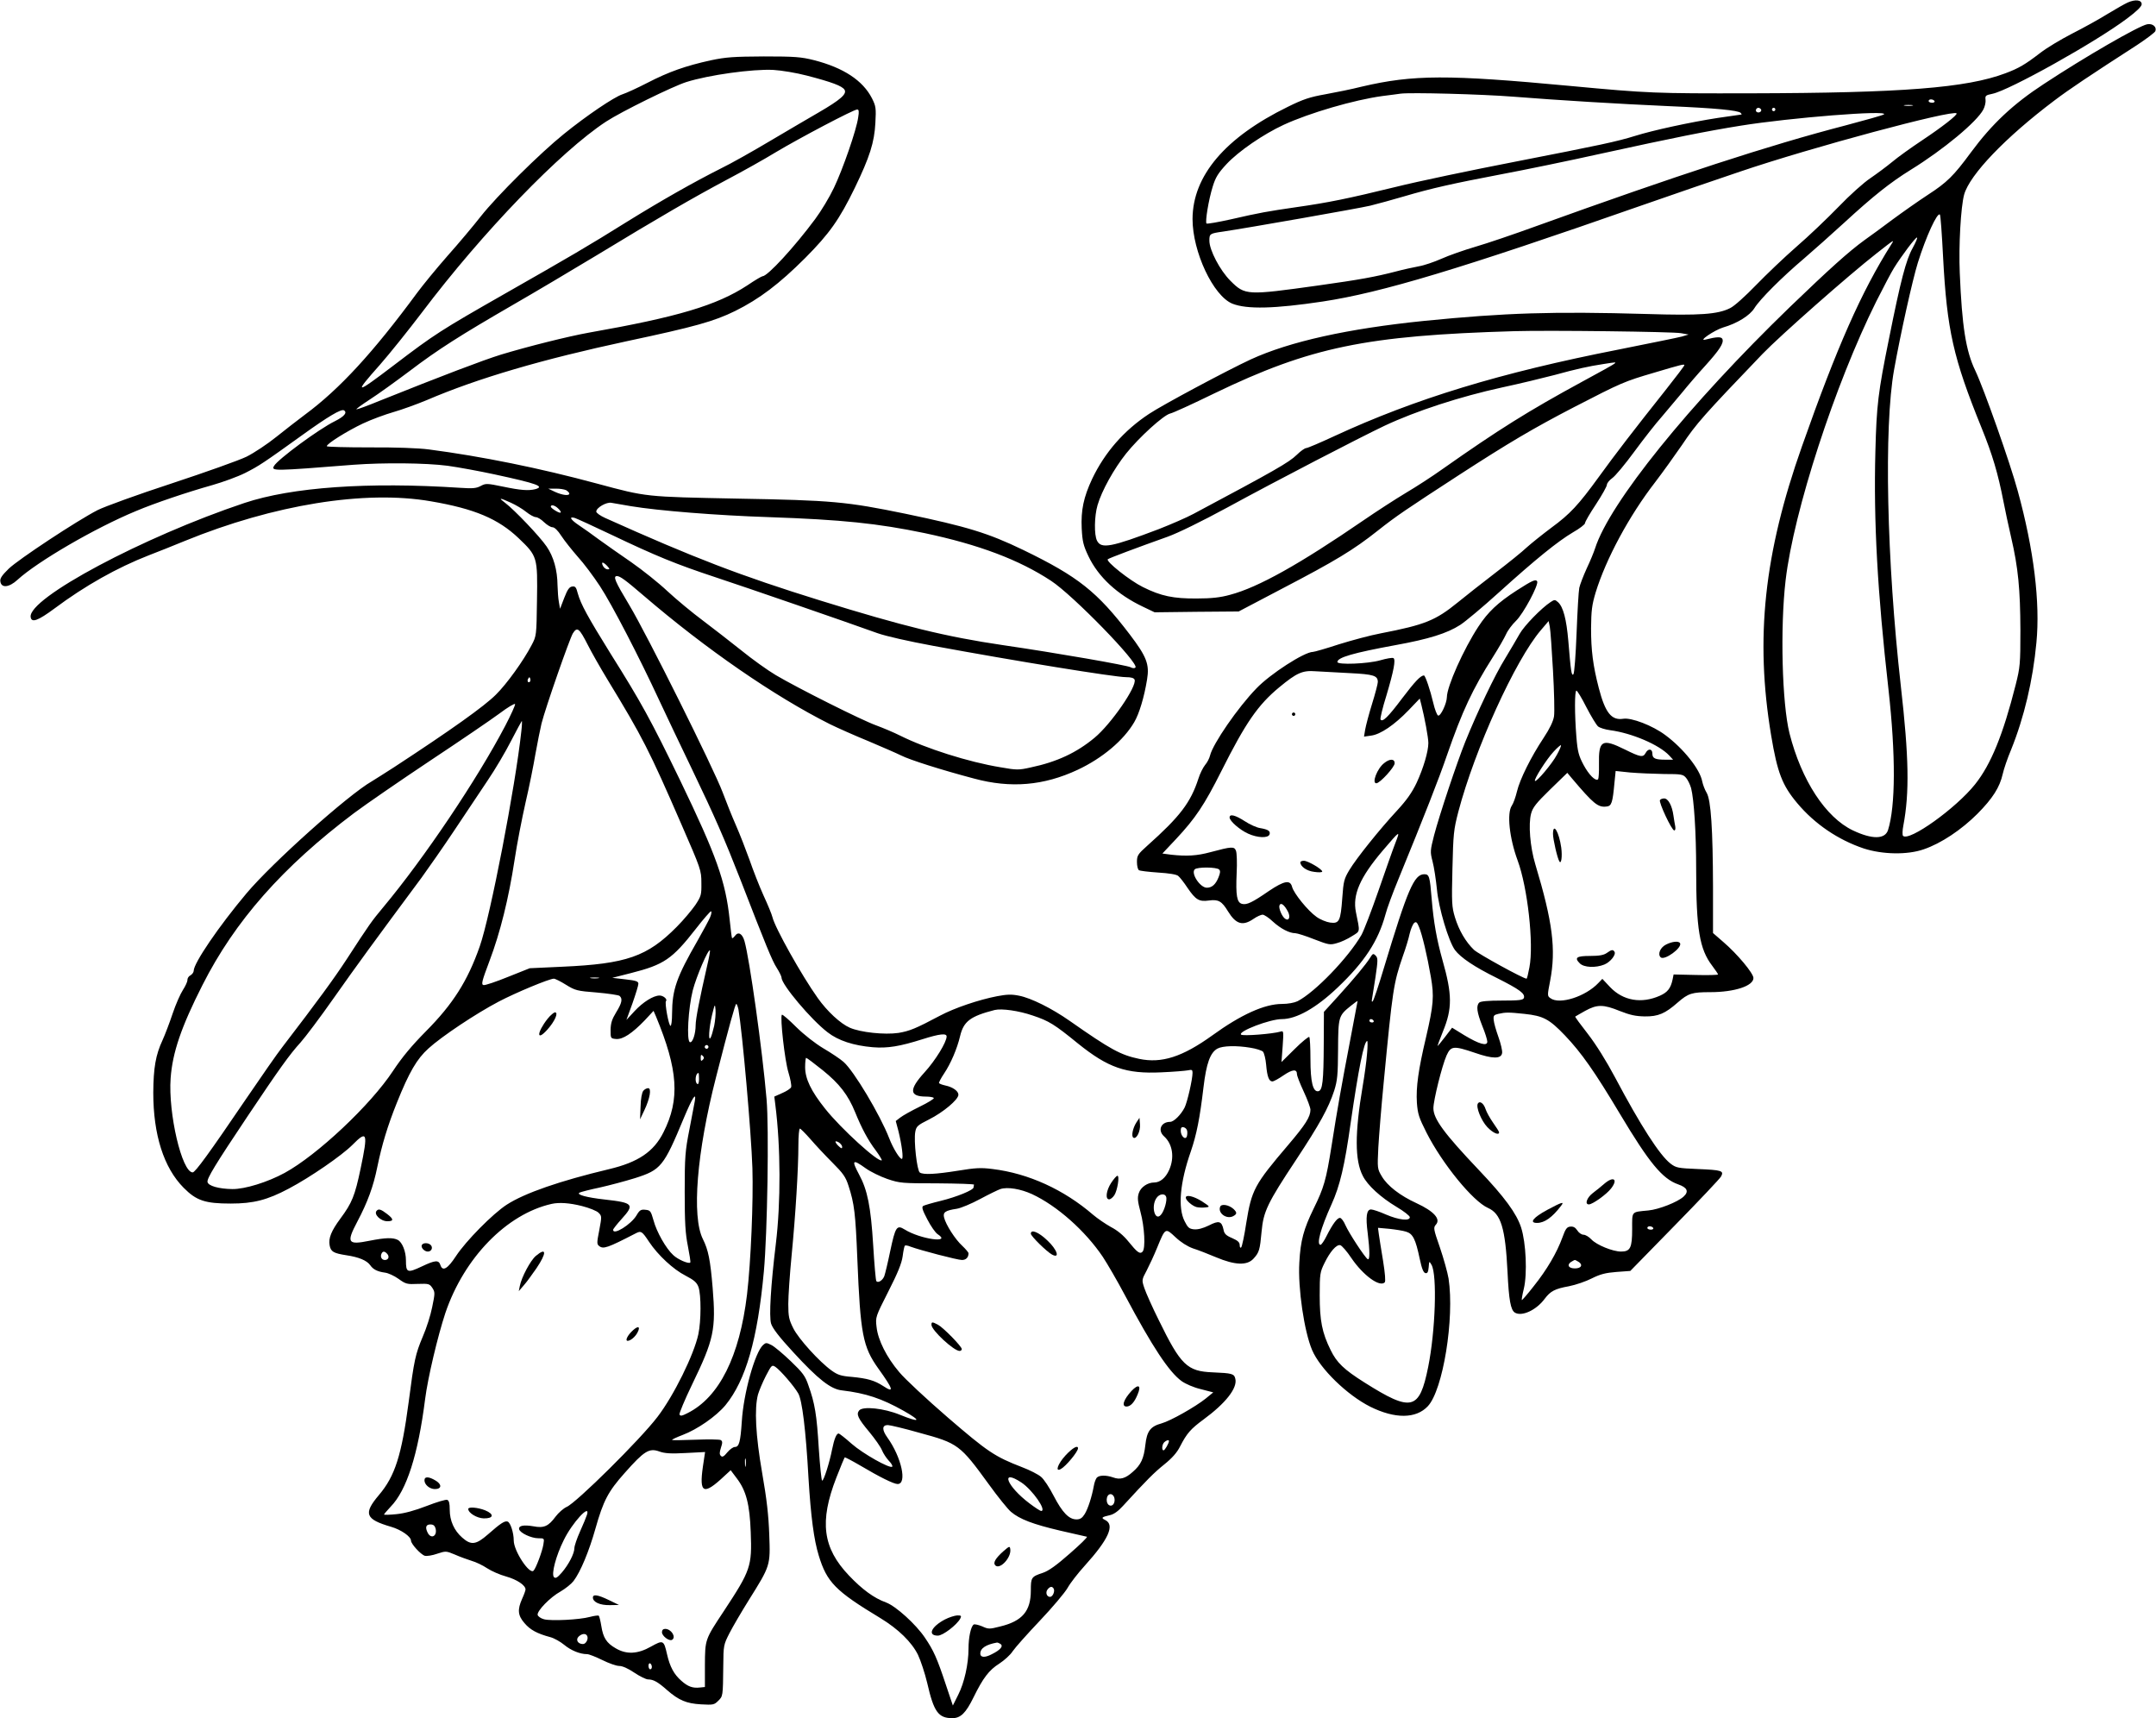 <?xml version="1.0" standalone="no"?>
<!DOCTYPE svg PUBLIC "-//W3C//DTD SVG 20010904//EN"
 "http://www.w3.org/TR/2001/REC-SVG-20010904/DTD/svg10.dtd">
<svg version="1.0" xmlns="http://www.w3.org/2000/svg"
 width="1280pt" height="1020pt" viewBox="0 0 1280 1020"
 preserveAspectRatio="xMidYMid meet">
<g transform="translate(0,1020) scale(0.1,-0.1)"
fill="#000000" stroke="none">
<path d="M12632 10185 c-18 -8 -72 -39 -120 -68 -48 -30 -142 -82 -209 -116
-68 -35 -153 -86 -190 -115 -90 -69 -127 -91 -207 -121 -231 -87 -614 -117
-1516 -119 -564 -1 -600 0 -1070 44 -726 68 -930 67 -1234 -4 -59 -15 -158
-35 -219 -46 -90 -16 -130 -29 -221 -74 -372 -182 -565 -409 -566 -666 0 -195
123 -457 237 -503 87 -34 249 -30 536 13 349 53 812 192 1892 570 193 67 456
158 585 201 424 144 1263 369 1286 346 8 -8 -87 -82 -206 -161 -63 -42 -143
-99 -176 -127 -34 -28 -92 -71 -130 -97 -38 -25 -123 -101 -189 -170 -66 -68
-178 -175 -250 -237 -71 -62 -179 -165 -240 -228 -63 -65 -128 -124 -153 -136
-73 -37 -179 -45 -497 -35 -555 16 -837 7 -1320 -41 -452 -46 -797 -122 -1030
-229 -138 -64 -522 -269 -603 -323 -150 -99 -263 -229 -338 -386 -51 -109 -67
-186 -62 -294 4 -78 10 -102 40 -165 59 -124 172 -228 324 -300 l69 -33 249 3
250 2 255 134 c320 167 426 231 571 346 110 87 165 124 485 332 292 189 437
275 680 401 285 147 297 152 477 205 161 48 178 52 178 44 0 -4 -50 -70 -111
-147 -190 -239 -302 -385 -396 -515 -122 -168 -171 -221 -283 -303 -52 -39
-117 -91 -145 -116 -27 -26 -113 -95 -190 -154 -77 -59 -176 -137 -220 -173
-133 -108 -195 -133 -458 -184 -59 -11 -171 -41 -248 -65 -76 -25 -146 -45
-154 -45 -51 0 -254 -131 -336 -217 -109 -112 -258 -328 -275 -398 -4 -17 -17
-42 -30 -57 -12 -15 -30 -51 -39 -80 -46 -142 -109 -225 -303 -398 -57 -51
-62 -59 -62 -97 0 -23 5 -45 12 -49 6 -4 57 -10 114 -14 64 -4 109 -11 119
-20 10 -8 35 -40 56 -72 48 -70 68 -82 126 -74 57 8 77 -4 114 -65 47 -76 87
-88 151 -44 20 14 45 25 54 25 9 0 37 -18 61 -41 46 -42 98 -69 133 -69 11 0
62 -16 112 -36 86 -33 94 -35 135 -23 24 6 64 25 89 41 51 32 49 20 24 143
-21 103 24 206 158 364 106 124 106 124 76 46 -15 -38 -60 -167 -101 -285 -41
-118 -86 -235 -100 -260 -78 -135 -276 -341 -380 -394 -19 -9 -56 -16 -92 -16
-103 0 -243 -63 -414 -187 -178 -128 -301 -167 -434 -139 -110 23 -169 55
-413 226 -106 74 -228 135 -300 149 -44 9 -72 8 -130 -3 -109 -21 -254 -70
-340 -116 -143 -76 -180 -91 -246 -102 -83 -12 -225 3 -289 31 -55 24 -134 97
-190 176 -95 133 -254 417 -269 480 -4 17 -28 75 -53 129 -25 55 -62 150 -83
211 -22 61 -58 154 -81 206 -23 52 -58 140 -79 196 -53 141 -450 938 -554
1111 -85 141 -98 172 -73 172 18 0 50 -23 157 -115 373 -320 777 -598 1107
-764 45 -22 148 -68 229 -101 80 -34 168 -72 194 -85 51 -26 240 -86 433 -137
218 -59 414 -42 615 52 147 69 273 175 336 283 29 49 59 148 76 253 15 90 -2
135 -103 268 -193 253 -306 343 -632 501 -209 101 -335 139 -699 215 -351 72
-433 80 -1001 90 -546 11 -533 9 -830 89 -340 92 -686 162 -1000 203 -61 8
-199 13 -353 12 -138 0 -252 3 -252 7 0 15 122 91 215 135 51 24 133 54 182
68 49 14 137 46 195 70 305 131 689 243 1192 351 400 85 515 117 641 179 143
71 261 160 416 315 143 144 202 227 294 416 88 182 116 269 122 385 5 88 3
100 -20 146 -54 106 -169 182 -345 227 -76 19 -113 22 -297 22 -181 -1 -224
-4 -315 -23 -150 -33 -249 -68 -375 -133 -60 -31 -128 -62 -150 -69 -49 -16
-211 -125 -348 -236 -139 -112 -397 -367 -493 -489 -43 -55 -132 -161 -198
-235 -65 -74 -146 -173 -180 -219 -260 -353 -460 -571 -666 -723 -41 -31 -118
-90 -170 -132 -52 -42 -132 -95 -176 -117 -45 -22 -245 -93 -445 -159 -202
-66 -397 -137 -439 -158 -123 -63 -471 -293 -528 -348 -40 -39 -53 -58 -50
-75 5 -42 52 -37 102 9 118 108 459 307 703 408 111 47 304 112 453 154 63 18
151 50 195 72 83 42 107 58 345 229 146 105 226 153 242 143 21 -13 3 -36 -53
-64 -96 -47 -340 -227 -362 -266 -18 -31 -6 -31 473 7 177 13 426 11 557 -6
65 -9 190 -32 278 -51 255 -55 301 -72 243 -88 -40 -10 -86 -7 -191 15 -97 20
-103 20 -133 4 -26 -14 -48 -16 -121 -11 -548 36 -1000 4 -1282 -90 -601 -201
-1285 -566 -1269 -677 5 -36 42 -23 142 51 181 135 371 242 561 316 50 19 145
57 213 85 527 215 1069 303 1460 235 259 -44 400 -104 521 -219 112 -107 113
-112 109 -371 -3 -208 -3 -209 -32 -264 -48 -92 -147 -230 -212 -294 -69 -69
-264 -208 -605 -431 -51 -33 -110 -70 -131 -83 -142 -81 -593 -485 -745 -666
-164 -195 -313 -414 -313 -459 0 -9 -9 -21 -19 -27 -11 -5 -19 -18 -18 -28 0
-9 -12 -36 -27 -59 -15 -23 -43 -86 -61 -140 -18 -54 -45 -125 -60 -158 -41
-88 -54 -164 -55 -312 0 -249 62 -445 180 -564 76 -77 128 -94 280 -94 135 0
217 21 345 89 127 67 314 196 377 259 88 89 94 74 49 -140 -34 -162 -51 -204
-120 -297 -54 -73 -72 -117 -64 -159 7 -38 23 -47 100 -59 74 -11 121 -31 141
-59 17 -25 43 -38 87 -44 19 -2 56 -19 81 -37 43 -31 51 -33 115 -30 64 2 69
1 86 -24 16 -25 16 -31 -1 -113 -9 -47 -34 -126 -56 -176 -44 -105 -51 -136
-84 -390 -42 -316 -81 -438 -176 -550 -94 -111 -82 -144 72 -189 59 -17 118
-58 118 -82 0 -19 57 -82 82 -90 12 -3 45 2 73 12 52 17 53 17 106 -5 29 -13
74 -29 99 -37 25 -7 67 -27 92 -44 26 -17 76 -39 113 -49 64 -18 115 -52 115
-77 0 -6 -9 -31 -20 -55 -29 -65 -26 -99 14 -145 34 -40 75 -62 153 -83 23 -6
60 -27 83 -46 40 -33 93 -55 136 -55 11 0 51 -16 90 -35 38 -19 83 -35 100
-35 20 0 53 -15 90 -40 33 -22 69 -40 82 -40 31 0 58 -15 112 -63 70 -61 115
-80 202 -85 72 -4 78 -3 102 21 28 28 28 25 30 207 1 123 2 126 37 195 20 39
71 126 114 195 129 206 129 205 122 389 -4 115 -15 212 -42 366 -39 225 -47
382 -25 466 7 24 28 74 47 111 34 65 36 67 57 53 28 -19 110 -113 135 -157 23
-39 45 -214 61 -503 14 -229 32 -366 61 -460 48 -158 99 -210 364 -370 109
-66 188 -144 225 -219 16 -34 41 -109 55 -168 39 -171 66 -208 149 -208 49 0
80 30 126 124 56 114 91 161 153 200 29 19 65 51 79 73 14 21 87 103 161 181
75 79 149 167 165 195 16 29 62 88 102 132 141 156 180 242 122 271 -27 13
-22 18 27 29 23 5 49 23 77 54 142 155 186 199 247 248 46 37 75 70 93 106 40
78 63 104 139 160 131 96 203 187 189 242 -7 30 -19 33 -135 38 -151 6 -189
43 -319 309 -39 78 -77 164 -86 191 -16 48 -16 49 14 105 16 31 44 91 61 133
50 122 49 121 110 64 32 -30 70 -54 103 -66 29 -9 91 -33 138 -53 112 -47 184
-50 222 -8 34 37 38 52 48 161 11 119 34 168 205 426 140 212 192 307 226 410
19 61 22 92 23 245 1 196 3 200 76 259 22 18 40 30 40 29 0 -2 -20 -107 -44
-233 -51 -266 -76 -406 -111 -630 -32 -201 -45 -246 -106 -370 -59 -121 -78
-189 -85 -320 -9 -152 29 -410 76 -520 48 -112 208 -267 345 -336 147 -73 272
-72 342 3 90 96 159 522 123 758 -6 36 -29 118 -51 183 -39 112 -40 119 -24
137 30 33 -13 80 -115 127 -98 45 -173 103 -206 159 -27 45 -27 48 -21 172 4
70 18 244 32 387 53 554 58 587 114 750 16 44 34 103 40 132 7 29 19 57 27 64
11 9 17 5 29 -25 18 -43 48 -168 70 -296 20 -115 16 -165 -29 -359 -45 -190
-60 -295 -54 -388 5 -66 12 -88 57 -177 94 -185 275 -407 365 -447 77 -34 103
-119 116 -379 8 -170 19 -226 43 -242 41 -26 128 14 178 82 34 45 60 59 143
74 41 8 102 29 137 47 50 25 82 33 146 38 l82 6 263 269 c145 148 269 279 276
292 18 34 4 38 -139 44 -117 5 -128 7 -161 32 -64 49 -178 226 -329 511 -52
98 -114 197 -162 259 -43 55 -77 101 -75 103 2 1 28 17 59 34 71 39 108 39
206 -1 61 -24 94 -31 148 -32 80 -1 121 17 196 83 62 54 84 61 193 61 144 0
256 37 256 84 0 28 -96 143 -179 214 l-61 53 0 272 c-1 343 -12 518 -38 561
-11 18 -22 48 -26 67 -13 72 -112 196 -219 275 -76 57 -202 105 -250 97 -70
-11 -107 36 -145 182 -35 135 -46 225 -46 355 1 106 5 138 27 212 61 199 199
456 354 656 45 59 116 158 158 219 86 129 131 179 479 542 103 107 511 467
676 596 111 87 107 84 89 55 -179 -284 -322 -607 -531 -1200 -225 -636 -279
-1139 -183 -1715 37 -222 66 -297 155 -403 104 -124 243 -218 395 -269 111
-36 259 -39 356 -5 103 35 224 116 319 211 91 92 132 157 150 236 6 28 28 93
50 145 77 191 129 410 150 635 23 238 -15 552 -111 901 -45 166 -201 607 -252
714 -56 116 -79 264 -92 580 -7 160 6 392 26 465 33 118 246 340 534 557 91
69 211 149 493 331 56 37 105 74 108 82 10 25 -16 47 -48 41 -52 -10 -370
-194 -613 -354 -184 -120 -309 -238 -434 -407 -103 -140 -142 -178 -256 -252
-55 -36 -149 -102 -210 -147 -60 -45 -135 -100 -165 -121 -95 -69 -207 -170
-443 -397 -600 -580 -1071 -1164 -1157 -1433 -7 -22 -29 -76 -50 -120 -20 -44
-40 -96 -44 -115 -4 -19 -11 -140 -16 -269 -5 -129 -13 -238 -19 -244 -11 -11
-15 16 -30 198 -11 128 -30 202 -61 230 -18 16 -21 16 -44 1 -55 -36 -157
-141 -184 -189 -16 -29 -55 -94 -86 -146 -60 -96 -166 -319 -237 -495 -50
-125 -153 -433 -185 -555 -23 -91 -24 -97 -9 -155 9 -34 20 -108 26 -166 10
-110 69 -308 107 -360 34 -45 115 -100 249 -166 137 -69 169 -93 160 -119 -5
-12 -28 -15 -130 -15 -82 0 -127 -4 -135 -12 -19 -19 -14 -57 18 -138 17 -41
30 -83 30 -94 0 -28 -48 -15 -136 38 l-73 45 -42 -55 c-23 -30 -43 -54 -44
-54 -2 0 12 38 31 85 57 138 56 221 -2 425 -34 121 -53 227 -64 361 -11 137
-15 149 -44 149 -61 0 -99 -90 -241 -560 -30 -101 -60 -189 -65 -194 -5 -5 -7
-2 -5 10 2 10 11 70 21 132 15 102 15 115 1 129 -14 14 -17 13 -33 -13 -25
-40 -94 -123 -191 -230 l-83 -91 -1 -189 c-1 -224 -7 -277 -32 -282 -32 -6
-47 54 -47 191 0 68 -3 127 -7 131 -4 3 -43 -28 -86 -71 l-79 -78 7 93 c6 88
6 94 -12 88 -47 -14 -225 -28 -235 -18 -19 19 171 92 242 92 87 0 204 66 331
187 160 152 241 276 284 433 9 36 44 130 77 210 155 378 243 603 289 738 91
262 151 390 272 581 33 52 68 113 78 135 10 23 37 59 59 80 44 42 137 216 126
235 -9 14 -29 5 -121 -54 -113 -73 -171 -128 -228 -215 -88 -134 -187 -356
-187 -419 -1 -37 -37 -114 -52 -109 -7 3 -20 37 -29 76 -17 73 -47 162 -55
162 -20 0 -53 -35 -129 -135 -84 -112 -118 -145 -129 -126 -3 5 12 69 35 142
44 148 56 213 42 222 -6 4 -41 -2 -79 -13 -74 -21 -254 -28 -254 -10 0 27 94
54 344 100 199 36 307 70 385 120 31 20 135 107 231 194 218 197 348 302 439
356 39 22 71 47 71 54 0 8 29 58 65 112 36 55 65 107 65 116 0 9 14 27 31 39
18 12 77 83 132 158 55 75 128 168 162 206 33 39 88 104 122 145 33 41 95 113
138 160 83 92 110 133 101 157 -6 15 -34 14 -101 -3 -47 -12 53 56 105 72 83
24 158 70 186 115 32 52 163 183 294 294 58 50 165 145 238 212 174 160 275
240 396 315 193 119 393 285 431 358 9 17 15 43 13 58 -3 24 1 27 40 35 100
20 614 307 800 447 59 44 87 72 87 85 0 26 -38 30 -83 10z m-7841 -434 c146
-38 209 -61 223 -84 15 -25 -24 -59 -151 -133 -54 -31 -183 -107 -288 -169
-104 -62 -237 -137 -295 -165 -159 -80 -355 -191 -555 -315 -237 -148 -337
-206 -730 -430 -377 -215 -415 -239 -655 -422 -234 -178 -243 -177 -84 2 58
66 170 206 249 310 361 478 823 956 1093 1133 90 59 397 210 477 235 133 42
392 78 516 72 49 -3 135 -17 200 -34z m4194 -125 c265 -21 625 -43 920 -56
281 -12 414 -25 429 -40 5 -5 8 -10 4 -10 -3 0 -65 -9 -139 -20 -163 -25 -387
-74 -489 -106 -113 -35 -203 -54 -715 -154 -258 -50 -578 -117 -710 -150 -282
-69 -400 -93 -590 -120 -171 -25 -213 -32 -387 -72 -76 -17 -141 -28 -145 -25
-9 10 12 140 37 220 17 55 32 79 82 133 71 76 218 177 339 233 154 71 418 148
587 171 43 5 91 12 107 14 58 8 481 -3 670 -18z m2500 -26 c3 -5 -3 -10 -14
-10 -12 0 -21 5 -21 10 0 6 6 10 14 10 8 0 18 -4 21 -10z m-132 -27 c-13 -2
-33 -2 -45 0 -13 2 -3 4 22 4 25 0 35 -2 23 -4z m-898 -22 c7 -12 -12 -24 -25
-16 -11 7 -4 25 10 25 5 0 11 -4 15 -9z m85 -1 c0 -5 -4 -10 -10 -10 -5 0 -10
5 -10 10 0 6 5 10 10 10 6 0 10 -4 10 -10z m-5445 -47 c-10 -74 -91 -307 -144
-418 -26 -55 -76 -138 -111 -185 -123 -166 -283 -340 -313 -340 -5 0 -46 -24
-90 -54 -182 -119 -414 -188 -942 -281 -122 -22 -358 -81 -520 -130 -107 -33
-351 -126 -723 -275 -68 -28 -128 -50 -135 -50 -7 0 29 26 78 58 50 32 155
108 235 168 171 130 304 214 615 394 127 73 349 205 495 293 377 229 576 344
773 449 95 50 227 124 294 165 139 83 461 253 482 253 10 0 12 -11 6 -47z
m6090 18 c-6 -5 -109 -34 -230 -66 -451 -117 -993 -294 -1836 -598 -129 -47
-291 -102 -360 -122 -68 -20 -159 -52 -201 -71 -43 -19 -104 -40 -135 -45 -32
-6 -92 -19 -133 -30 -127 -33 -216 -49 -465 -84 -423 -59 -433 -59 -520 28
-62 62 -125 182 -125 238 0 41 2 43 80 54 148 22 808 138 875 154 45 11 135
36 200 55 166 49 293 77 576 131 134 25 406 81 604 125 421 92 614 131 820
164 291 47 878 94 850 67z m351 -848 c23 -433 60 -598 228 -1012 65 -160 98
-271 131 -441 9 -47 29 -141 45 -210 42 -181 54 -308 55 -550 0 -203 -2 -221
-28 -325 -75 -297 -147 -473 -241 -591 -113 -142 -392 -342 -428 -306 -4 4 -4
32 2 61 37 195 33 407 -15 829 -84 746 -101 1536 -40 1877 38 212 109 532 141
635 49 157 116 302 131 286 4 -3 12 -117 19 -253z m-181 54 c-39 -70 -71 -192
-140 -537 -65 -320 -74 -395 -81 -670 -11 -417 12 -831 78 -1415 43 -387 42
-690 -3 -833 -18 -55 -94 -56 -208 -2 -162 77 -306 297 -377 577 -44 176 -56
625 -23 908 48 410 293 1163 538 1655 43 85 90 175 106 200 45 72 126 180 136
180 5 0 -7 -28 -26 -63z m-1375 -505 l45 -8 -40 -12 c-22 -6 -191 -40 -375
-77 -704 -138 -1208 -292 -1688 -514 -84 -39 -159 -71 -167 -71 -8 0 -34 -18
-56 -40 -47 -46 -132 -94 -614 -351 -39 -21 -131 -61 -205 -90 -282 -107 -342
-119 -367 -69 -18 35 -16 146 3 211 25 86 98 217 170 307 77 96 221 227 261
237 16 3 134 57 263 120 571 275 899 343 1780 369 202 6 945 -3 990 -12z
m-395 -181 c-6 -5 -91 -53 -190 -106 -322 -175 -499 -286 -830 -519 -60 -43
-159 -107 -220 -143 -60 -36 -173 -109 -250 -162 -379 -260 -625 -398 -792
-442 -57 -16 -111 -22 -198 -22 -138 -1 -212 14 -320 68 -77 38 -222 153 -208
165 8 7 171 68 356 134 59 21 202 91 355 174 297 162 778 411 931 484 187 88
451 174 699 228 103 22 243 56 312 74 131 36 199 51 290 65 78 12 75 12 65 2z
m-6224 -751 c10 -6 19 -15 19 -20 0 -15 -41 -10 -85 10 l-40 19 43 0 c24 1 52
-4 63 -9z m-329 -74 c29 -13 70 -37 92 -55 21 -17 47 -31 57 -31 10 0 32 -13
49 -30 17 -16 39 -30 50 -30 12 0 32 -19 53 -52 19 -29 63 -84 97 -123 35 -38
94 -117 132 -175 71 -108 234 -423 353 -680 37 -80 125 -264 195 -410 134
-279 192 -412 285 -650 153 -395 189 -483 216 -525 16 -25 29 -52 29 -59 0
-41 175 -249 273 -324 64 -50 154 -79 269 -89 88 -7 160 5 296 48 101 32 142
36 142 16 0 -34 -67 -143 -131 -213 -94 -103 -91 -144 10 -144 22 0 42 -4 45
-8 3 -5 -35 -28 -84 -52 -49 -24 -101 -53 -116 -65 l-26 -20 16 -60 c20 -81
31 -165 20 -165 -13 0 -52 63 -75 123 -54 139 -210 400 -271 453 -19 17 -73
53 -119 80 -50 30 -114 80 -162 127 -43 43 -81 76 -85 73 -12 -12 17 -273 39
-343 12 -39 19 -78 16 -87 -3 -8 -27 -24 -53 -35 l-47 -21 6 -48 c32 -251 33
-580 3 -827 -30 -247 -41 -430 -28 -473 9 -28 47 -78 132 -170 147 -160 222
-219 288 -226 143 -17 236 -48 366 -121 110 -62 100 -73 -21 -24 -95 39 -220
52 -242 26 -19 -23 -7 -48 60 -128 33 -40 67 -88 75 -108 8 -20 27 -48 41 -63
15 -15 24 -31 20 -35 -14 -13 -174 77 -241 136 -38 34 -73 61 -77 61 -13 0
-26 -31 -39 -95 -15 -77 -49 -185 -59 -185 -4 0 -13 87 -20 192 -12 198 -23
267 -62 375 -18 54 -34 75 -104 142 -46 44 -97 87 -115 96 -30 15 -33 15 -50
0 -48 -44 -116 -287 -126 -454 -8 -121 -16 -151 -41 -151 -10 0 -30 -14 -45
-32 -20 -25 -30 -30 -38 -21 -9 8 -9 20 0 48 10 30 10 39 -1 46 -7 4 -75 5
-151 2 -76 -3 -138 -4 -138 -1 0 3 28 16 62 29 88 33 200 111 255 177 121 148
191 392 228 794 21 229 31 851 16 1023 -25 293 -101 833 -131 938 -13 45 -37
58 -56 32 -8 -10 -16 -17 -18 -14 -2 2 -8 51 -14 109 -24 228 -79 381 -293
825 -176 363 -232 465 -415 756 -134 216 -176 292 -194 357 -9 36 -15 43 -33
40 -17 -2 -28 -18 -47 -67 l-25 -65 -7 40 c-4 21 -7 66 -8 99 -1 91 -23 170
-65 231 -41 60 -190 216 -245 258 -43 32 -36 33 32 2z m714 -21 c162 -27 512
-55 819 -65 434 -15 646 -37 925 -95 321 -68 560 -158 750 -283 130 -85 525
-491 501 -515 -5 -5 -17 -5 -29 2 -23 12 -435 84 -757 131 -340 50 -591 112
-1085 265 -474 147 -752 254 -1277 490 -29 13 -53 30 -53 38 0 23 61 58 90 52
14 -2 66 -11 116 -20z m-434 -12 c28 -26 21 -36 -12 -16 -16 9 -30 21 -30 25
0 14 23 9 42 -9z m321 -159 c260 -124 382 -174 612 -250 182 -60 788 -269 965
-333 51 -18 184 -48 330 -75 493 -91 1079 -186 1145 -186 31 0 47 -5 51 -15
15 -39 -139 -263 -238 -345 -106 -88 -222 -143 -379 -176 -71 -16 -83 -16
-179 1 -190 31 -444 112 -596 188 -38 19 -102 46 -143 61 -84 30 -463 220
-595 298 -49 29 -141 95 -205 147 -64 51 -167 131 -228 177 -62 46 -156 124
-210 174 -53 50 -150 127 -216 173 -66 45 -152 106 -191 134 -39 29 -92 67
-118 84 -51 34 -63 55 -25 44 12 -4 111 -49 220 -101z m-28 -184 c16 -18 16
-20 2 -20 -9 0 -21 9 -27 20 -6 11 -7 20 -2 20 5 0 17 -9 27 -20z m5615 -621
c7 -125 10 -247 6 -272 -5 -30 -25 -72 -62 -128 -75 -113 -141 -246 -158 -318
-8 -33 -21 -70 -30 -83 -31 -44 -15 -193 34 -326 59 -159 97 -496 70 -635 -7
-37 -14 -67 -17 -67 -19 0 -285 146 -312 171 -49 47 -89 115 -113 193 -19 63
-20 85 -15 290 5 205 7 229 35 337 98 372 338 900 490 1078 l46 54 7 -34 c4
-19 12 -136 19 -260z m-5730 152 c21 -42 75 -137 120 -211 204 -335 244 -413
436 -855 115 -264 118 -272 118 -346 1 -71 -1 -79 -36 -132 -21 -30 -70 -89
-110 -129 -175 -177 -299 -220 -679 -237 l-194 -9 -128 -51 c-71 -29 -137 -51
-146 -49 -15 3 -11 21 35 143 64 169 114 371 149 600 14 94 44 247 65 340 22
94 48 224 59 290 12 66 28 147 36 180 25 98 166 501 186 535 26 41 38 31 89
-69z m4523 -167 c143 -7 167 -15 167 -53 0 -10 -15 -68 -34 -129 -19 -61 -37
-130 -41 -153 l-7 -42 42 6 c56 7 139 64 222 150 l67 70 10 -39 c19 -75 41
-193 41 -225 0 -50 -29 -148 -69 -235 -28 -59 -59 -103 -116 -165 -104 -112
-242 -284 -284 -354 -31 -52 -35 -66 -42 -166 -10 -138 -18 -153 -72 -146 -22
3 -59 18 -81 34 -51 36 -134 138 -145 178 -11 43 -46 37 -137 -24 -100 -69
-132 -84 -160 -77 -31 8 -38 49 -32 184 3 59 1 118 -4 131 -10 27 -25 26 -152
-8 -81 -22 -142 -25 -233 -15 l-52 7 81 86 c115 123 168 202 269 403 144 287
217 393 344 498 104 86 138 101 215 95 36 -2 127 -7 203 -11z m-4867 -51 c-10
-10 -19 5 -10 18 6 11 8 11 12 0 2 -7 1 -15 -2 -18z m6272 -151 c28 -54 59
-105 69 -114 10 -9 43 -19 73 -23 128 -17 290 -86 350 -150 l23 -25 -45 0
c-62 0 -78 8 -78 36 0 30 -25 32 -40 4 -15 -28 -31 -25 -122 20 -137 68 -158
56 -155 -88 1 -44 -2 -84 -5 -88 -15 -14 -55 26 -87 86 -28 53 -35 77 -42 164
-11 136 -11 276 0 276 5 0 32 -44 59 -98z m-6418 -110 c-167 -319 -482 -787
-724 -1077 -70 -84 -81 -99 -218 -310 -74 -113 -167 -241 -381 -520 -30 -38
-127 -178 -217 -310 -218 -321 -301 -435 -316 -435 -64 0 -146 351 -131 559
11 152 63 305 189 553 192 380 476 702 900 1021 71 53 273 192 450 310 178
118 363 244 413 281 49 37 91 62 93 56 2 -5 -24 -63 -58 -128z m95 -34 c-35
-326 -184 -1099 -247 -1277 -72 -205 -159 -342 -320 -504 -83 -84 -140 -152
-195 -235 -133 -202 -449 -499 -643 -605 -101 -55 -236 -97 -311 -96 -80 1
-143 19 -147 42 -4 21 45 102 239 392 186 278 249 366 313 436 28 31 119 152
201 269 133 189 236 330 518 710 42 58 130 184 194 280 64 96 153 229 197 295
45 66 108 173 141 238 33 64 62 117 63 117 2 0 1 -28 -3 -62z m6148 -139 c-28
-53 -122 -164 -130 -155 -8 8 68 128 111 174 21 23 41 40 43 38 3 -3 -8 -28
-24 -57z m636 -114 c106 0 114 -2 132 -24 10 -12 23 -39 29 -60 17 -66 30
-262 30 -482 0 -355 20 -474 95 -572 19 -25 35 -49 35 -52 0 -3 -59 -5 -132
-3 l-132 3 -6 -30 c-11 -52 -30 -76 -75 -96 -110 -49 -219 -30 -296 51 l-46
49 -23 -24 c-76 -81 -231 -131 -285 -91 -19 13 -19 16 -2 103 36 188 15 350
-88 692 -31 103 -42 238 -25 301 10 37 30 62 113 143 l102 99 25 -30 c132
-156 157 -176 208 -170 30 3 36 22 47 142 l7 69 86 -9 c48 -4 138 -8 201 -9z
m-2641 -567 c8 -8 7 -20 -4 -47 -17 -42 -39 -61 -69 -61 -40 0 -96 85 -72 109
15 15 130 14 145 -1z m409 -251 c15 -30 6 -56 -16 -42 -19 11 -41 63 -35 80 8
20 29 4 51 -38z m-3431 -32 c-8 -19 -42 -81 -74 -138 -126 -219 -151 -291
-152 -434 0 -40 -4 -73 -9 -73 -11 0 -36 138 -27 147 10 11 -16 33 -38 33 -37
0 -99 -39 -149 -93 l-48 -52 36 99 c19 54 35 106 35 116 0 14 -14 19 -77 26
l-78 9 110 28 c197 50 245 82 387 264 44 57 85 103 89 103 5 0 3 -16 -5 -35z
m-17 -285 c-45 -197 -69 -318 -69 -356 0 -51 -18 -106 -34 -101 -21 7 -10 201
17 308 22 84 92 247 102 237 2 -2 -5 -42 -16 -88z m-646 -77 c-13 -2 -33 -2
-45 0 -13 2 -3 4 22 4 25 0 35 -2 23 -4z m-193 -39 c55 -34 66 -37 182 -46 68
-6 129 -15 136 -20 20 -17 14 -43 -20 -98 -25 -41 -32 -63 -33 -104 0 -50 0
-51 32 -54 40 -4 96 33 171 111 l52 56 14 -32 c132 -318 144 -493 45 -689 -58
-116 -151 -178 -324 -219 -289 -69 -499 -141 -607 -211 -83 -54 -242 -215
-301 -305 -49 -75 -79 -93 -92 -54 -10 32 -30 31 -110 -7 -87 -41 -95 -38 -95
36 0 53 -22 107 -48 121 -29 15 -73 14 -169 -5 -129 -26 -138 -12 -72 113 62
117 96 211 119 325 27 131 61 244 116 381 73 182 119 261 188 323 78 71 280
206 417 278 101 53 298 135 327 136 8 0 40 -16 72 -36z m880 -244 c-7 -30 -16
-62 -21 -70 -15 -27 -10 57 8 133 17 69 18 70 21 32 2 -22 -2 -65 -8 -95z
m144 98 c23 -133 76 -729 83 -943 6 -193 -9 -555 -32 -750 -44 -367 -165 -610
-353 -704 -33 -17 -43 -19 -48 -8 -2 7 31 87 75 178 130 268 142 327 122 573
-14 168 -26 226 -58 290 -67 134 -37 513 78 961 78 305 114 435 120 435 4 0 9
-15 13 -32z m1748 -37 c96 -32 128 -52 268 -166 179 -144 285 -181 495 -171
72 3 142 9 158 12 23 5 27 3 27 -15 0 -38 -31 -174 -47 -206 -22 -43 -64 -85
-86 -85 -54 0 -76 -50 -36 -86 51 -46 63 -126 30 -200 -21 -47 -54 -74 -89
-74 -39 0 -80 -28 -91 -63 -9 -27 -7 -48 10 -112 24 -88 31 -217 12 -236 -16
-16 -32 -3 -84 61 -29 36 -65 66 -104 86 -32 18 -79 50 -105 72 -174 150 -384
246 -597 272 -70 9 -102 7 -206 -10 -131 -21 -204 -25 -226 -11 -17 11 -37
190 -27 242 6 32 13 39 81 73 84 42 175 118 175 147 0 22 -34 46 -78 55 -18 4
-34 10 -37 14 -2 3 11 29 30 57 39 58 77 146 95 222 21 88 61 118 205 155 42
10 143 -4 227 -33z m2919 10 c112 -12 147 -31 240 -128 98 -103 176 -214 326
-465 174 -291 252 -386 346 -419 55 -19 65 -43 32 -73 -35 -32 -146 -76 -209
-82 -103 -10 -96 -2 -96 -111 0 -111 -11 -133 -66 -133 -49 0 -145 39 -176 72
-14 15 -35 28 -47 28 -11 0 -28 11 -37 26 -12 18 -24 24 -42 22 -20 -2 -28
-14 -46 -64 -33 -91 -93 -193 -170 -289 -37 -48 -70 -85 -71 -83 -2 2 3 32 12
68 21 89 13 271 -16 362 -27 84 -98 181 -252 343 -206 217 -269 303 -269 366
0 47 51 252 78 313 26 57 41 59 168 16 106 -37 157 -37 162 -1 2 13 -8 56 -22
95 -14 39 -27 84 -28 101 -3 25 1 30 27 36 44 10 61 10 156 0z m-896 -41 c3
-5 -1 -10 -9 -10 -9 0 -16 5 -16 10 0 6 4 10 9 10 6 0 13 -4 16 -10z m-39
-196 c-3 -42 -15 -129 -26 -193 -47 -278 -47 -440 1 -532 28 -56 106 -127 199
-183 44 -26 80 -54 80 -62 0 -24 -65 -17 -142 16 -38 17 -78 30 -88 30 -27 0
-33 -43 -20 -141 13 -107 13 -162 0 -154 -17 10 -111 154 -132 201 -10 24 -25
44 -33 44 -16 0 -43 -36 -79 -107 -14 -29 -31 -53 -36 -53 -26 0 0 96 65 240
50 110 78 228 114 485 46 317 79 485 98 485 3 0 3 -34 -1 -76z m-3912 35 c-3
-5 -10 -7 -15 -3 -5 3 -7 10 -3 15 3 5 10 7 15 3 5 -3 7 -10 3 -15z m3220 1
c33 -5 66 -16 74 -23 7 -8 16 -43 19 -78 6 -71 17 -99 37 -99 8 0 37 16 66 36
53 36 80 39 80 7 0 -10 18 -56 40 -103 22 -47 40 -96 40 -108 0 -42 -29 -88
-132 -209 -201 -236 -217 -266 -249 -463 -11 -74 -25 -139 -30 -145 -5 -5 -9
0 -9 13 0 17 -11 27 -45 42 -36 15 -47 26 -51 50 -11 51 -27 56 -87 25 -35
-17 -65 -25 -88 -23 -29 3 -37 10 -56 48 -41 80 -28 230 37 415 34 100 53 194
75 380 17 143 40 206 83 230 32 17 113 19 196 5z m-3252 -72 c-9 -9 -12 -7
-12 12 0 19 3 21 12 12 9 -9 9 -15 0 -24z m713 -62 c99 -80 150 -146 192 -249
39 -96 77 -167 122 -226 22 -30 38 -57 36 -59 -17 -17 -243 188 -337 307 -83
104 -118 177 -118 246 0 30 3 55 6 55 4 0 48 -33 99 -74z m-735 -52 c0 -21 -4
-33 -10 -29 -17 10 -11 65 7 65 2 0 3 -16 3 -36z m-25 -131 c-3 -16 -17 -91
-32 -168 -25 -127 -28 -161 -28 -370 0 -186 4 -248 19 -323 10 -51 17 -95 14
-97 -9 -10 -74 18 -101 44 -43 39 -99 138 -117 206 -16 56 -19 60 -48 63 -27
3 -35 -2 -53 -33 -32 -54 -139 -121 -139 -86 0 5 23 34 51 65 78 86 69 96
-101 115 -107 12 -171 29 -149 41 8 4 61 18 119 30 58 13 152 38 210 56 154
49 170 68 290 357 51 121 75 159 65 100z m2923 -176 c2 -10 1 -25 -2 -34 -9
-23 -36 3 -36 34 0 18 5 24 17 21 10 -2 19 -11 21 -21z m-2237 -49 c30 -35 88
-97 130 -139 65 -65 80 -86 97 -140 34 -105 41 -161 52 -434 18 -444 32 -520
125 -650 89 -124 96 -148 28 -103 -51 33 -93 45 -186 54 -64 5 -84 12 -119 37
-73 52 -197 189 -228 251 -26 52 -30 70 -30 145 0 47 9 178 20 291 23 237 40
512 40 653 0 53 4 97 9 97 4 0 32 -28 62 -62z m189 -47 c0 -11 -5 -10 -20 4
-11 10 -20 22 -20 27 0 4 9 3 20 -4 11 -7 20 -19 20 -27z m140 -127 c28 -20
85 -48 128 -63 74 -25 87 -26 297 -26 121 -1 219 -4 218 -8 -2 -4 -3 -11 -3
-16 0 -16 -101 -57 -195 -80 -50 -12 -97 -26 -104 -30 -10 -7 -5 -24 25 -81
20 -39 48 -79 61 -87 86 -56 -103 -30 -196 28 -47 29 -55 17 -86 -129 -14 -68
-30 -134 -35 -148 -10 -25 -36 -42 -47 -30 -4 3 -12 100 -19 214 -14 229 -34
328 -84 420 -46 86 -39 93 40 36z m987 -153 c150 -70 316 -218 420 -372 27
-41 87 -144 132 -229 164 -308 261 -454 336 -509 24 -17 72 -38 115 -48 l73
-19 -44 -36 c-61 -49 -209 -133 -263 -148 -66 -18 -87 -46 -96 -127 -9 -81
-26 -119 -75 -161 -43 -39 -75 -48 -116 -33 -43 15 -84 14 -98 -2 -6 -8 -14
-29 -17 -48 -12 -65 -34 -134 -54 -167 -15 -24 -27 -32 -49 -32 -45 0 -84 41
-135 139 -25 49 -59 101 -76 114 -16 14 -67 40 -112 57 -163 63 -204 91 -441
295 -125 108 -255 229 -288 269 -75 88 -127 191 -135 269 -7 58 -6 60 70 210
57 112 79 167 85 209 4 32 10 60 13 63 3 3 18 1 34 -6 57 -21 278 -79 305 -79
24 0 39 15 39 40 0 5 -17 25 -37 44 -42 38 -98 126 -108 168 -8 31 7 42 75 52
25 4 87 30 139 58 52 28 106 54 120 59 43 14 120 1 188 -30z m796 -15 c8 -20
-11 -87 -31 -108 -35 -41 -60 51 -26 100 17 25 49 29 57 8z m-3467 -56 c43
-11 88 -29 98 -40 19 -19 19 -22 4 -102 -15 -76 -15 -84 -1 -95 25 -20 50 -11
215 74 34 18 39 15 82 -50 52 -78 143 -163 216 -200 52 -27 67 -41 77 -68 16
-47 16 -200 -1 -280 -26 -121 -146 -365 -243 -491 -101 -133 -483 -511 -539
-534 -18 -8 -48 -34 -66 -58 -42 -57 -69 -69 -131 -57 -58 10 -89 4 -85 -17 4
-22 72 -54 114 -54 36 0 36 0 30 -37 -6 -39 -43 -139 -58 -155 -23 -27 -118
116 -118 179 0 45 -19 105 -36 112 -17 6 -41 -9 -117 -76 -71 -62 -100 -66
-153 -19 -48 42 -74 100 -74 166 0 37 -4 54 -15 58 -8 3 -62 -13 -121 -36 -73
-28 -131 -44 -181 -49 -40 -4 -73 -5 -73 -2 0 3 18 23 39 46 95 97 163 308
205 640 16 126 75 374 120 510 111 328 364 588 631 648 45 10 106 6 181 -13z
m6359 -130 c3 -5 -3 -10 -14 -10 -12 0 -21 5 -21 10 0 6 6 10 14 10 8 0 18 -4
21 -10z m-1467 -22 c40 -12 56 -43 81 -162 12 -57 22 -82 34 -84 12 -2 16 6
19 35 3 38 3 38 17 14 34 -60 23 -393 -20 -606 -52 -258 -98 -269 -377 -93
-124 78 -166 119 -202 193 -51 103 -65 175 -65 325 0 127 2 138 28 191 33 68
71 112 94 107 9 -2 40 -37 67 -78 69 -101 167 -173 197 -143 6 6 2 54 -10 129
-11 65 -22 136 -25 157 l-5 38 67 -6 c37 -4 82 -11 100 -17z m-6048 -133 c13
-16 6 -35 -15 -35 -18 0 -28 17 -21 35 7 19 20 19 36 0z m7075 -48 c24 -18 11
-37 -25 -37 -36 0 -49 19 -25 37 11 7 22 13 25 13 3 0 14 -6 25 -13z m-3916
-1013 c229 -62 241 -71 411 -305 54 -75 114 -149 132 -164 52 -44 131 -74 293
-112 83 -19 154 -35 158 -36 5 -2 -41 -47 -102 -100 -78 -69 -126 -103 -159
-114 -69 -23 -72 -27 -72 -105 0 -122 -50 -182 -183 -214 -63 -16 -69 -16
-106 1 -22 9 -44 14 -50 11 -17 -11 -31 -76 -31 -143 0 -92 -25 -203 -61 -274
l-32 -64 -42 125 c-52 157 -73 203 -124 278 -53 79 -173 188 -231 209 -72 26
-142 78 -220 160 -156 164 -176 320 -75 580 25 65 48 119 50 121 2 2 42 -19
90 -47 118 -70 201 -111 224 -111 58 0 23 159 -60 275 -34 47 -33 75 2 75 12
0 97 -20 188 -46z m1481 -49 c0 -12 -24 -55 -32 -55 -12 0 -10 34 4 48 12 12
28 16 28 7z m-2870 -71 l116 6 -13 -87 c-23 -160 4 -172 128 -55 l37 34 36
-48 c56 -73 77 -155 83 -319 8 -204 0 -227 -160 -470 -112 -169 -111 -167
-112 -320 l0 -130 -29 -3 c-43 -5 -72 5 -111 40 -43 37 -68 83 -85 158 -19 84
-23 85 -95 45 -79 -45 -146 -48 -210 -10 -54 31 -74 62 -85 132 -5 31 -12 58
-15 61 -3 3 -27 0 -53 -7 -63 -17 -229 -25 -272 -14 -19 5 -36 17 -38 26 -5
23 74 105 136 139 29 17 64 45 77 62 41 54 92 176 130 311 47 166 75 220 174
331 116 131 145 149 206 127 30 -11 68 -14 155 -9z m357 -76 c-2 -13 -4 -5 -4
17 -1 22 1 32 4 23 2 -10 2 -28 0 -40z m1637 -99 c66 -44 153 -169 117 -169
-5 0 -36 20 -69 45 -135 102 -177 209 -48 124z m551 -88 c8 -26 -5 -53 -24
-49 -29 6 -27 68 3 68 8 0 17 -8 21 -19z m-3130 -103 c-4 -13 -22 -57 -41 -99
-19 -42 -34 -87 -34 -100 0 -31 -33 -96 -74 -144 -27 -31 -37 -37 -47 -28 -17
17 11 126 58 220 50 103 159 221 138 151z m-899 -82 c11 -44 -25 -65 -46 -27
-17 33 -12 51 15 51 18 0 26 -7 31 -24z m3669 -356 c10 -16 -5 -50 -21 -50
-20 0 -29 27 -14 45 14 17 26 19 35 5z m-2770 -280 c11 -17 -5 -50 -24 -50
-30 0 -45 25 -26 44 19 18 41 21 50 6z m2454 -49 c20 -13 1 -36 -52 -62 -40
-21 -67 -19 -67 4 0 32 33 54 100 66 3 0 11 -3 19 -8z m-2069 -137 c0 -8 -4
-14 -10 -14 -5 0 -10 9 -10 21 0 11 5 17 10 14 6 -3 10 -13 10 -21z"/>
<path d="M7670 5960 c0 -5 5 -10 10 -10 6 0 10 5 10 10 0 6 -4 10 -10 10 -5 0
-10 -4 -10 -10z"/>
<path d="M8218 5670 c-42 -32 -75 -120 -47 -120 21 0 109 96 109 119 0 27 -29
28 -62 1z"/>
<path d="M7300 5347 c0 -21 61 -74 110 -96 55 -25 118 -28 127 -5 7 20 -8 30
-56 38 -20 3 -61 21 -91 41 -56 36 -90 45 -90 22z"/>
<path d="M7720 5081 c0 -25 38 -52 83 -57 26 -4 47 -3 47 2 0 14 -85 64 -109
64 -11 0 -21 -4 -21 -9z"/>
<path d="M9855 5450 c-8 -13 70 -180 85 -180 6 0 8 10 6 23 -3 12 -7 42 -11
66 -8 58 -31 101 -55 101 -10 0 -22 -4 -25 -10z"/>
<path d="M9220 5249 c0 -31 26 -145 38 -163 11 -19 18 29 11 82 -13 93 -49
153 -49 81z"/>
<path d="M9892 4593 c-35 -17 -52 -57 -33 -76 22 -22 131 58 115 84 -8 14 -46
10 -82 -8z"/>
<path d="M9540 4543 c-18 -13 -45 -18 -99 -18 -81 0 -96 -10 -62 -44 25 -25
94 -28 146 -7 36 15 71 59 60 76 -9 14 -17 13 -45 -7z"/>
<path d="M3251 4152 c-65 -83 -67 -138 -1 -64 44 49 67 102 45 102 -7 0 -27
-17 -44 -38z"/>
<path d="M3819 3724 c-8 -10 -15 -47 -16 -93 l-3 -76 26 55 c33 70 43 130 22
130 -9 0 -22 -7 -29 -16z"/>
<path d="M2237 3013 c-21 -20 22 -63 63 -63 39 0 38 13 -3 44 -35 27 -49 31
-60 19z"/>
<path d="M2505 2810 c-9 -15 14 -40 35 -40 22 0 32 24 17 39 -14 14 -44 14
-52 1z"/>
<path d="M6747 3537 c-22 -34 -32 -83 -18 -91 18 -11 43 39 39 80 l-3 38 -18
-27z"/>
<path d="M6597 3178 c-30 -46 -36 -98 -12 -98 8 0 22 11 31 25 18 28 32 115
18 115 -5 0 -22 -19 -37 -42z"/>
<path d="M8774 3649 c-13 -21 20 -102 56 -140 33 -35 70 -51 70 -31 0 4 -16
29 -35 56 -19 27 -39 63 -45 81 -11 35 -35 52 -46 34z"/>
<path d="M9524 3172 c-17 -15 -48 -40 -68 -55 -35 -27 -49 -67 -23 -67 22 0
106 60 133 96 42 55 12 73 -42 26z"/>
<path d="M9185 3017 c-83 -45 -108 -77 -60 -77 45 0 91 33 144 103 20 26 4 21
-84 -26z"/>
<path d="M7040 3090 c0 -16 38 -49 64 -56 13 -3 37 -4 52 -2 29 3 29 4 -20 36
-49 31 -96 42 -96 22z"/>
<path d="M7244 3036 c-15 -38 38 -76 77 -56 24 13 24 22 2 43 -28 25 -72 32
-79 13z"/>
<path d="M6120 2876 c0 -14 93 -106 126 -124 49 -26 30 30 -28 84 -52 50 -98
68 -98 40z"/>
<path d="M5530 2335 c0 -32 133 -155 167 -155 7 0 13 5 13 11 0 16 -111 129
-142 145 -34 18 -38 17 -38 -1z"/>
<path d="M6718 1943 c-48 -52 -61 -93 -30 -93 24 0 47 25 66 72 23 54 5 64
-36 21z"/>
<path d="M6326 1560 c-46 -50 -64 -101 -28 -81 30 16 102 103 102 123 0 21
-32 3 -74 -42z"/>
<path d="M3181 2744 c-31 -26 -85 -126 -95 -179 l-6 -30 30 35 c17 19 50 65
75 101 62 92 60 127 -4 73z"/>
<path d="M3747 2292 c-25 -26 -35 -52 -21 -52 17 0 46 24 59 50 21 40 -1 41
-38 2z"/>
<path d="M2520 1412 c0 -26 31 -52 62 -52 40 0 43 27 5 50 -41 25 -67 26 -67
2z"/>
<path d="M2780 1242 c0 -24 52 -55 92 -56 59 -1 64 25 8 48 -43 17 -100 22
-100 8z"/>
<path d="M5957 991 c-47 -42 -63 -69 -48 -84 27 -27 96 46 89 96 -3 20 -5 19
-41 -12z"/>
<path d="M5610 586 c-82 -43 -105 -96 -42 -96 30 0 112 63 133 101 8 17 6 19
-18 19 -15 -1 -48 -11 -73 -24z"/>
<path d="M3520 716 c0 -27 42 -46 100 -45 l55 1 -60 29 c-66 32 -95 36 -95 15z"/>
<path d="M3930 510 c0 -22 43 -55 60 -45 26 16 -5 65 -41 65 -12 0 -19 -7 -19
-20z"/>
</g>
</svg>
